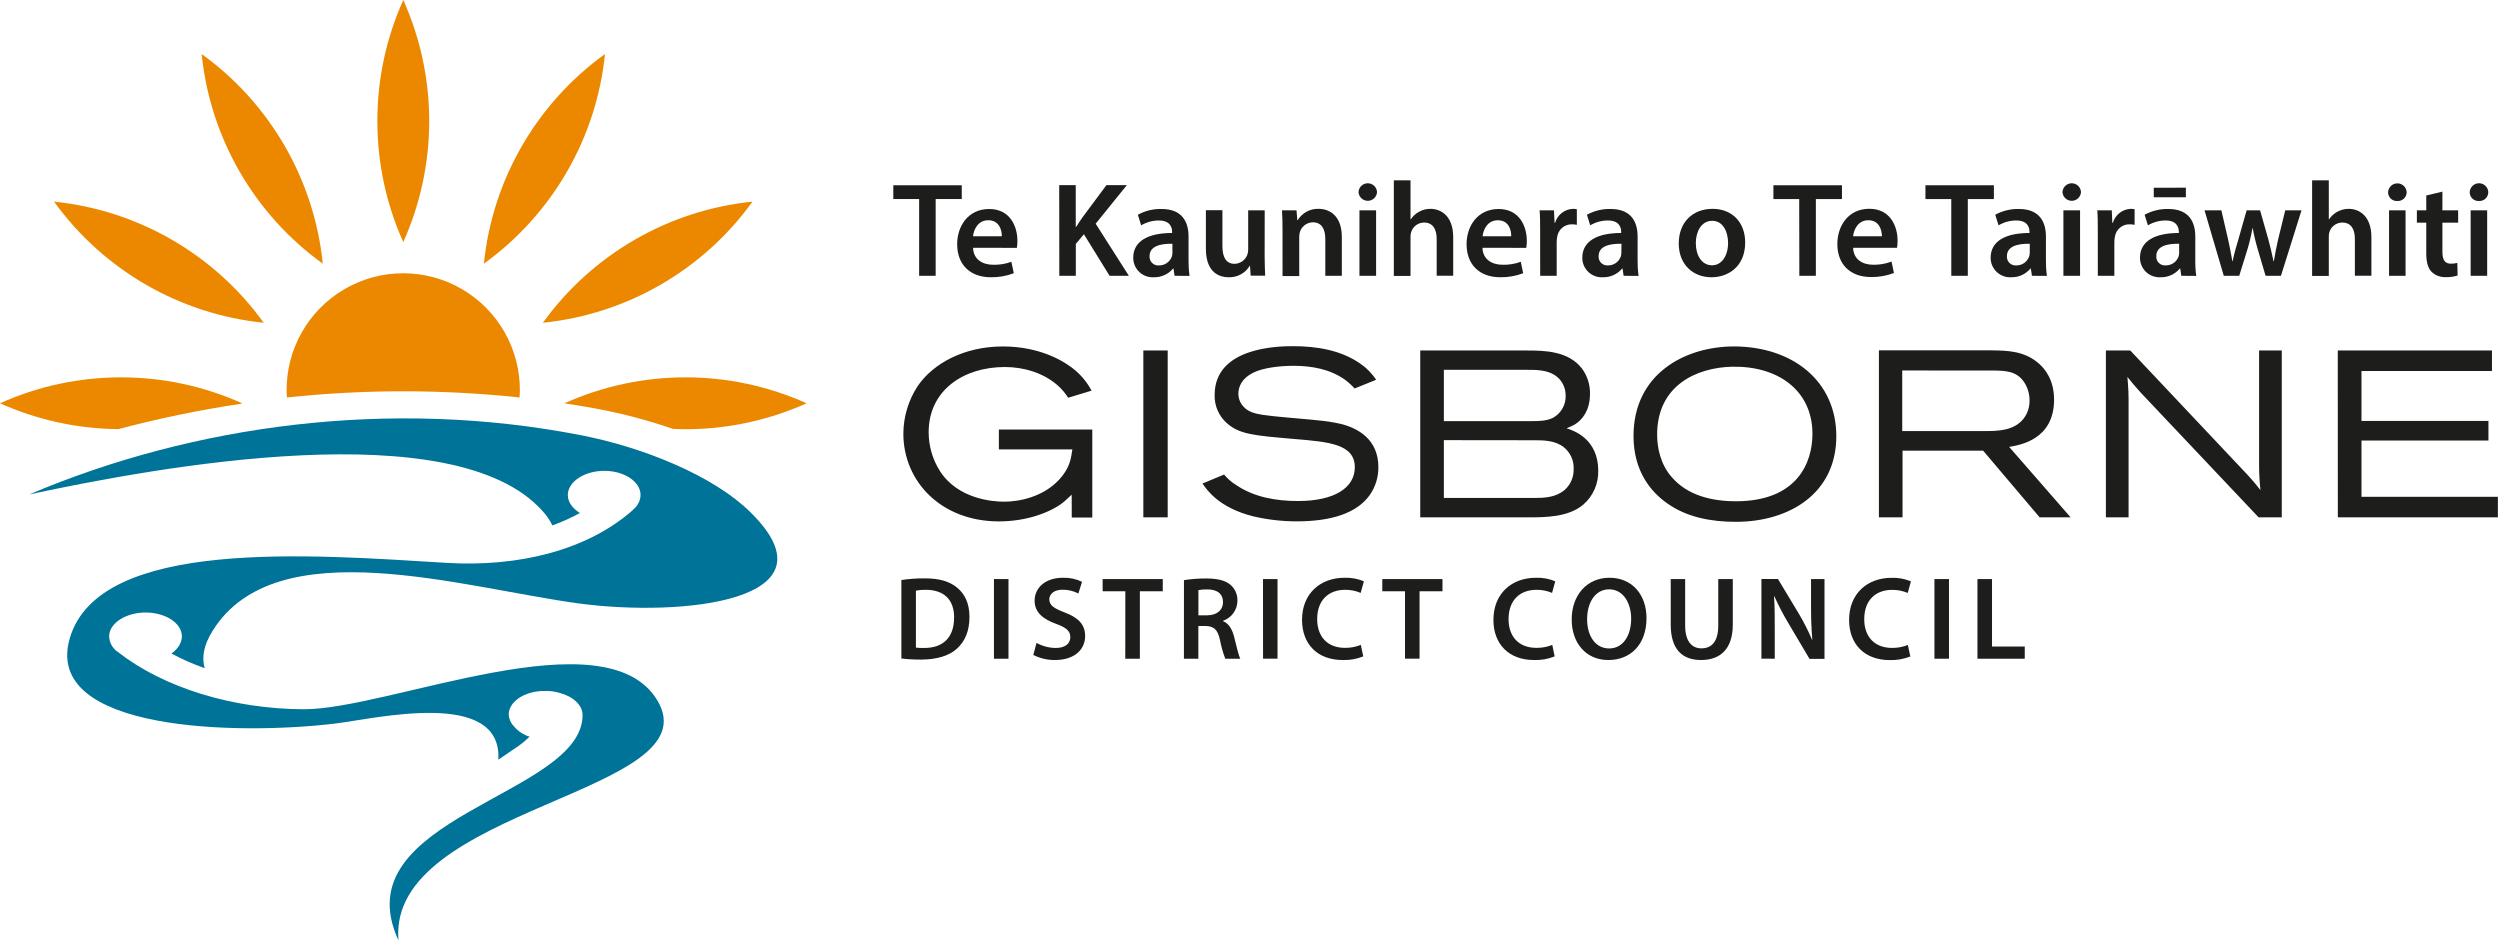 <?xml version="1.0" encoding="UTF-8"?>
<svg width="908px" height="342px" viewBox="0 0 908 342" version="1.1" xmlns="http://www.w3.org/2000/svg" xmlns:xlink="http://www.w3.org/1999/xlink">
    <title>GDC Logo Colour</title>
    <g id="Page-1" stroke="none" stroke-width="1" fill="none" fill-rule="evenodd">
        <g id="GDC-Logo-Colour" fill-rule="nonzero">
            <path d="M718.21,239.25 L735.39,239.25 L735.39,234.83 L723.5,234.83 L723.5,210.32 L718.21,210.32 L718.21,239.25 Z M702.59,239.25 L707.87,239.25 L707.87,210.32 L702.59,210.32 L702.59,239.25 Z M692.93,234.25 C691.103,234.984 689.149,235.348 687.18,235.32 C680.83,235.32 677.09,231.25 677.09,224.89 C677.09,217.89 681.34,214.24 687.22,214.24 C689.167,214.219 691.097,214.6 692.89,215.36 L694.05,211.15 C691.837,210.22 689.449,209.78 687.05,209.86 C678.2,209.86 671.59,215.62 671.59,225.15 C671.59,233.95 677.17,239.74 686.35,239.74 C688.908,239.83 691.457,239.38 693.83,238.42 L692.93,234.25 Z M644.59,239.25 L644.59,228.91 C644.59,224.14 644.59,220.32 644.33,216.59 L644.46,216.59 C645.996,220.006 647.733,223.328 649.66,226.54 L657.21,239.29 L662.66,239.29 L662.66,210.32 L657.77,210.32 L657.77,220.4 C657.77,224.83 657.9,228.57 658.24,232.4 L658.16,232.4 C656.733,229.059 655.083,225.819 653.22,222.7 L645.75,210.29 L639.75,210.29 L639.75,239.22 L644.59,239.25 Z M606.81,210.32 L606.81,226.89 C606.81,235.99 611.15,239.72 617.81,239.72 C624.76,239.72 629.35,235.78 629.35,226.84 L629.35,210.32 L624.07,210.32 L624.07,227.19 C624.07,232.86 621.8,235.48 617.97,235.48 C614.41,235.48 612.05,232.86 612.05,227.19 L612.05,210.32 L606.81,210.32 Z M584.44,214.05 C589.72,214.05 592.44,219.24 592.44,224.7 C592.44,230.75 589.56,235.52 584.44,235.52 C579.32,235.52 576.44,230.8 576.44,224.92 C576.44,219.04 579.24,214.05 584.44,214.05 M584.57,209.84 C576.41,209.84 570.84,216.11 570.84,225 C570.84,233.5 575.99,239.72 584.14,239.72 C592.14,239.72 598.01,234.18 598.01,224.49 C598.01,216.24 593.01,209.84 584.57,209.84 M563.79,234.23 C561.951,234.97 559.982,235.333 558,235.3 C551.64,235.3 547.91,231.23 547.91,224.87 C547.91,217.87 552.16,214.22 558.04,214.22 C559.987,214.195 561.918,214.576 563.71,215.34 L564.87,211.13 C562.657,210.199 560.269,209.759 557.87,209.84 C549.02,209.84 542.41,215.6 542.41,225.13 C542.41,233.93 547.99,239.72 557.18,239.72 C559.735,239.809 562.28,239.36 564.65,238.4 L563.79,234.23 Z M510.3,239.23 L515.58,239.23 L515.58,214.74 L523.91,214.74 L523.91,210.32 L502.05,210.32 L502.05,214.74 L510.3,214.74 L510.3,239.23 Z M494.24,234.23 C492.413,234.964 490.459,235.328 488.49,235.3 C482.13,235.3 478.4,231.23 478.4,224.87 C478.4,217.87 482.65,214.22 488.54,214.22 C490.484,214.196 492.412,214.578 494.2,215.34 L495.36,211.13 C493.148,210.198 490.759,209.758 488.36,209.84 C479.51,209.84 472.9,215.6 472.9,225.13 C472.9,233.93 478.49,239.72 487.67,239.72 C490.225,239.809 492.77,239.36 495.14,238.4 L494.24,234.23 Z M458.74,239.23 L464,239.23 L464,210.32 L458.72,210.32 L458.74,239.23 Z M435.26,214.33 C436.334,214.129 437.428,214.046 438.52,214.08 C441.96,214.08 444.19,215.53 444.19,218.71 C444.19,221.59 441.96,223.48 438.39,223.48 L435.26,223.48 L435.26,214.33 Z M430,239.25 L435.24,239.25 L435.24,227.36 L437.9,227.36 C440.9,227.45 442.28,228.65 443.09,232.43 C443.536,234.755 444.182,237.036 445.02,239.25 L450.48,239.25 C449.88,238.14 449.1,234.79 448.2,231.18 C447.48,228.39 446.2,226.38 444.2,225.6 L444.2,225.47 C447.309,224.414 449.409,221.504 449.43,218.22 C449.519,216.01 448.604,213.878 446.94,212.42 C445.01,210.79 442.18,210.1 438.01,210.1 C435.331,210.085 432.656,210.289 430.01,210.71 L430,239.25 Z M408.7,239.25 L414,239.25 L414,214.74 L422.32,214.74 L422.32,210.32 L400.48,210.32 L400.48,214.74 L408.72,214.74 L408.7,239.25 Z M375.3,237.88 C377.724,239.104 380.404,239.734 383.12,239.72 C390.59,239.72 394.12,235.64 394.12,231.01 C394.12,226.84 391.67,224.31 386.65,222.43 C382.78,220.92 381.11,219.89 381.11,217.66 C381.11,215.98 382.57,214.18 385.92,214.18 C387.919,214.165 389.892,214.635 391.67,215.55 L393,211.3 C390.815,210.267 388.416,209.767 386,209.84 C379.73,209.84 375.77,213.45 375.77,218.17 C375.77,222.34 378.77,224.87 383.59,226.59 C387.28,227.92 388.74,229.21 388.74,231.4 C388.74,233.76 386.85,235.34 383.47,235.34 C381.019,235.326 378.611,234.693 376.47,233.5 L375.3,237.88 Z M361,239.25 L366.28,239.25 L366.28,210.32 L361,210.32 L361,239.25 Z M332.66,214.52 C333.849,214.292 335.059,214.191 336.27,214.22 C342.88,214.22 346.57,217.87 346.53,224.27 C346.53,231.61 342.45,235.39 335.58,235.34 C334.605,235.368 333.629,235.328 332.66,235.22 L332.66,214.52 Z M327.38,239.17 C329.743,239.445 332.121,239.575 334.5,239.56 C340.13,239.56 344.72,238.22 347.6,235.56 C350.48,232.9 352.11,229.21 352.11,224.06 C352.11,219.12 350.39,215.69 347.6,213.41 C344.81,211.13 341.2,210.06 335.79,210.06 C332.975,210.039 330.163,210.243 327.38,210.67 L327.38,239.17 Z" id="Shape" fill="#1D1D1B"></path>
            <path d="M849.1,187.9 L907.23,187.9 L907.23,180.43 L857.69,180.43 L857.69,160 L903.8,160 L903.8,152.88 L857.69,152.88 L857.69,134.75 L905.08,134.75 L905.08,127.28 L849.08,127.28 L849.1,187.9 Z M764.86,127.28 L764.86,187.9 L773.1,187.9 L773.1,147.37 C773.15,143.871 773.006,140.373 772.67,136.89 C774.48,139.13 775.16,139.99 777.4,142.48 L820.33,187.9 L828.74,187.9 L828.74,127.28 L820.5,127.28 L820.5,169.09 C820.511,172.067 820.677,175.041 821,178 C818.984,175.426 816.834,172.959 814.56,170.61 L773.7,127.28 L764.86,127.28 Z M724.24,134.58 C728.24,134.66 732.57,134.66 735.32,139.04 C736.526,140.969 737.151,143.205 737.12,145.48 C737.178,147.797 736.452,150.067 735.06,151.92 C731.63,156.48 725.61,156.56 720.89,156.56 L690.89,156.56 L690.89,134.56 L724.24,134.58 Z M682.42,187.9 L691,187.9 L691,163.69 L720.28,163.69 L740.8,187.9 L752.05,187.9 L729.73,162.31 C733.73,161.63 746.04,159.65 746.04,145.14 C746.04,137.84 742.6,133.89 740.63,132.14 C735.39,127.42 728.95,127.33 723.63,127.25 L682.42,127.25 L682.42,187.9 Z M628.92,133.2 C645.49,132.77 658.28,141.62 658.28,157.59 C658.28,167.89 652.88,182.06 630.46,182.06 C621.71,182.06 612.86,179.92 607.19,173.3 C603.07,168.67 601.87,162.57 601.87,157.85 C601.87,139.9 616.3,133.55 628.87,133.2 M629.87,125.82 C611.75,125.82 593.29,135.95 593.29,158.36 C593.29,171.16 599.64,178.71 605.57,182.84 C612.69,187.9 621.57,189.53 630.46,189.53 C649.96,189.53 666.95,179.14 666.95,158.45 C666.95,138.36 651.07,125.91 629.87,125.82 M557.3,159.9 C560.82,159.9 564.85,159.99 567.94,162.4 C570.333,164.308 571.673,167.242 571.55,170.3 C571.653,173.205 570.458,176.004 568.29,177.94 C565.03,180.69 560.91,180.86 557.29,180.86 L524.41,180.86 L524.41,159.86 L557.3,159.9 Z M554.64,134.32 C557.82,134.32 561.64,134.32 564.64,136.21 C567.176,137.84 568.689,140.666 568.64,143.68 C568.745,146.896 567.104,149.917 564.35,151.58 C561.94,152.95 558.85,152.95 556.19,152.95 L524.41,152.95 L524.41,134.32 L554.64,134.32 Z M515.83,187.9 L554.72,187.9 C561.24,187.9 569.58,187.9 575.07,183.26 C578.609,180.183 580.592,175.688 580.48,171 C580.48,159.41 571.64,156.41 568.98,155.55 C570.008,155.154 571.01,154.693 571.98,154.17 C574.73,152.46 577.48,149.02 577.48,143.1 C577.567,139.73 576.51,136.431 574.48,133.74 C569.59,127.56 561.25,127.3 554.73,127.3 L515.83,127.3 L515.83,187.9 Z M436.74,175.62 C438.45,178.11 442.83,184.46 455.28,187.56 C460.405,188.75 465.649,189.354 470.91,189.36 C483.45,189.36 492.81,186.44 497.53,179.74 C499.592,176.769 500.673,173.226 500.62,169.61 C500.62,159.61 493.24,155.44 486.71,153.9 C484.135,153.332 481.526,152.928 478.9,152.69 C473.4,152.1 467.99,151.75 462.49,151.15 C456.83,150.55 453.65,150.03 451.59,147.63 C450.423,146.367 449.777,144.71 449.78,142.99 C449.78,140.5 450.99,137.41 455.2,135.35 C458.81,133.55 464.9,132.86 469.79,132.86 C476.4,132.86 483.1,134.06 488.51,137.93 C489.771,138.874 490.939,139.936 492,141.1 L499.81,137.93 C498.209,135.506 496.134,133.431 493.71,131.83 C486.71,127.11 478.09,125.73 469.58,125.73 C464,125.73 441.16,126.16 441.16,143.42 C441.038,147.265 442.606,150.97 445.45,153.56 C450.09,157.76 455.33,158.19 470.53,159.48 C482.53,160.48 492.07,161.28 492.07,169.7 C492.07,177.08 484.78,181.97 471.47,181.97 C463.47,181.97 455.42,180.6 448.8,176.05 C447.205,175.053 445.784,173.803 444.59,172.35 L436.74,175.62 Z M415.26,187.9 L424.11,187.9 L424.11,127.28 L415.26,127.28 L415.26,187.9 Z M389.26,187.98 L396.72,187.98 L396.72,156 L362.79,156 L362.79,163.21 L389.49,163.21 C388.98,166.73 388.49,170.08 384.68,174.21 C378.93,180.4 370.43,182.21 364.68,182.21 C360.73,182.21 348.02,181.35 341.41,171.13 C338.721,166.908 337.292,162.006 337.29,157 C337.29,141.71 350,133.3 364.94,133.3 C371.89,133.3 378.94,135.44 384.08,139.91 C385.585,141.23 386.889,142.763 387.95,144.46 L396.45,141.89 C394.962,139.071 392.95,136.563 390.52,134.5 C387.09,131.58 378.25,125.83 364.25,125.83 C350.25,125.83 339,131.93 333.34,140.17 C329.946,145.318 328.125,151.344 328.1,157.51 C328.1,174.86 341.84,189.37 362.79,189.37 C373.1,189.37 381.51,186.02 385.89,182.67 C387.17,181.67 388.12,180.67 389.24,179.67 L389.26,187.98 Z" id="Shape" fill="#1D1D1B"></path>
            <path d="M87.93,146.47 L87.44,146.67 C72.467,148.904 57.631,151.972 43,155.86 C28.172,155.736 13.53,152.539 2.84217094e-14,146.47 C27.965,133.91 59.965,133.91 87.93,146.47 M62.41,87.06 C49.288,79.478 34.707,74.765 19.63,73.23 C37.561,98.102 65.276,114.116 95.78,117.23 C86.918,104.924 75.544,94.641 62.41,87.06 M87.06,62.41 C79.481,49.283 74.771,34.7 73.24,19.62 C98.112,37.551 114.126,65.266 117.24,95.77 C104.934,86.909 94.648,75.539 87.06,62.41 M146.47,87.93 C159.03,59.965 159.03,27.965 146.47,0 C133.91,27.965 133.91,59.965 146.47,87.93 M175.74,95.77 C178.85,65.265 194.865,37.549 219.74,19.62 C216.626,50.124 200.612,77.839 175.74,95.77 M273.31,73.23 C242.81,76.348 215.1,92.361 197.17,117.23 C227.673,114.124 255.388,98.108 273.31,73.23 M244.37,155.76 C235.161,152.576 225.724,150.095 216.14,148.34 C212.473,147.673 208.807,147.067 205.14,146.52 L205.03,146.47 C232.991,133.91 264.989,133.91 292.95,146.47 C279.116,152.691 264.118,155.902 248.95,155.89 C247.41,155.89 245.88,155.82 244.35,155.76 M188.7,144.34 C188.7,143.65 188.81,142.96 188.81,142.26 C189.045,126.973 181.024,112.745 167.823,105.033 C154.621,97.321 138.289,97.321 125.087,105.033 C111.886,112.745 103.865,126.973 104.1,142.26 C104.1,142.97 104.17,143.66 104.21,144.36 C132.294,141.37 160.616,141.37 188.7,144.36" id="Shape" fill="#EB8800"></path>
            <path d="M10.62,179.58 C70.44,154.2 141.82,144.58 210.92,158.05 C233.65,162.44 259.27,172.83 272.63,186.11 C305.43,218.47 247.41,224.11 210.52,219.21 C168.15,213.54 100.36,192 77.23,229.1 C73.94,234.35 73.23,238.85 74.34,242.71 L73.84,242.49 C69.859,241.081 65.993,239.362 62.28,237.35 C64.57,235.75 66.06,233.49 66.06,231.14 C66.06,226.32 60.06,222.46 52.9,222.46 C45.74,222.46 39.64,226.32 39.64,231.14 C39.721,233.436 40.91,235.549 42.83,236.81 C59.48,249.81 84.51,257.51 110.33,257.6 C141.33,257.69 219.87,223.06 238.73,254.35 C259.07,288.2 140.56,293.12 144.73,341.54 C123.89,296.66 211.59,289.16 211.59,259.71 C211.59,256.06 208.11,252.96 203.42,251.71 C201.773,251.197 200.055,250.943 198.33,250.96 C191.15,250.75 185.17,254.39 184.77,259.1 C184.749,260.861 185.433,262.557 186.67,263.81 C188.155,265.59 190.13,266.894 192.35,267.56 C190.619,269.254 188.715,270.762 186.67,272.06 C184.67,273.46 182.78,274.74 180.99,275.92 C182.5,249.92 136.22,261.02 121.88,262.78 C87,267 15.21,265.9 25.39,231.67 C36.22,195.24 113.02,201.45 162.17,204.43 C188.58,206.04 213.61,199.72 229.96,185.15 L229.86,185.15 C231.561,183.884 232.589,181.909 232.65,179.79 C232.65,174.98 226.77,171.01 219.49,171.01 C212.21,171.01 206.23,175.01 206.23,179.79 C206.23,182.37 207.93,184.62 210.62,186.33 C207.414,188.097 204.069,189.602 200.62,190.83 C199.674,188.864 198.429,187.056 196.93,185.47 C164.93,149.91 58.15,169.4 10.59,179.58" id="Path" fill="#007398"></path>
            <polygon id="Path" fill="#1D1D1B" points="333.83 72.29 324.45 72.29 324.45 67.29 349.31 67.29 349.31 72.29 339.83 72.29 339.83 100.17 333.83 100.17"></polygon>
            <path d="M353.41,90 C353.56,94.29 356.93,96.16 360.73,96.16 C362.979,96.221 365.218,95.855 367.33,95.08 L368.21,99.23 C365.561,100.241 362.745,100.739 359.91,100.7 C352.19,100.7 347.64,95.96 347.64,88.7 C347.64,82.11 351.64,75.91 359.27,75.91 C366.9,75.91 369.52,82.26 369.52,87.48 C369.53,88.331 369.467,89.18 369.33,90.02 L353.41,90 Z M363.86,85.8 C363.91,83.6 362.93,79.99 358.93,79.99 C355.22,79.99 353.65,83.36 353.41,85.8 L363.86,85.8 Z" id="Shape" fill="#1D1D1B"></path>
            <path d="M384.71,67.25 L390.71,67.25 L390.71,82.39 L390.86,82.39 C391.64,81.12 392.47,79.95 393.25,78.82 L401.85,67.25 L409.27,67.25 L397.94,81.25 L410,100.17 L403,100.17 L393.67,85.07 L390.74,88.59 L390.74,100.17 L384.74,100.17 L384.71,67.25 Z" id="Path" fill="#1D1D1B"></path>
            <path d="M426.6,100.17 L426.21,97.53 L426.07,97.53 C424.343,99.6 421.765,100.767 419.07,100.7 C417.122,100.819 415.211,100.125 413.794,98.783 C412.376,97.441 411.578,95.572 411.59,93.62 C411.59,87.62 416.92,84.62 425.71,84.62 L425.71,84.23 C425.71,82.66 425.07,80.08 420.87,80.08 C418.618,80.083 416.407,80.691 414.47,81.84 L413.27,78 C415.898,76.555 418.862,75.83 421.86,75.9 C429.48,75.9 431.68,80.73 431.68,85.9 L431.68,94.49 C431.652,96.402 431.766,98.314 432.02,100.21 L426.6,100.17 Z M425.82,88.54 C421.58,88.45 417.52,89.37 417.52,92.99 C417.439,93.919 417.774,94.835 418.434,95.493 C419.094,96.151 420.012,96.483 420.94,96.4 C423.046,96.439 424.938,95.12 425.63,93.13 C425.758,92.705 425.822,92.264 425.82,91.82 L425.82,88.54 Z" id="Shape" fill="#1D1D1B"></path>
            <path d="M459.32,93 C459.32,95.83 459.42,98.17 459.52,100.13 L454.24,100.13 L454,96.55 L453.9,96.55 C452.301,99.214 449.385,100.802 446.28,100.7 C441.94,100.7 437.98,98.12 437.98,90.35 L437.98,76.35 L443.98,76.35 L443.98,89.33 C443.98,93.33 445.25,95.82 448.42,95.82 C450.455,95.766 452.26,94.497 453,92.6 C453.223,92.005 453.338,91.375 453.34,90.74 L453.34,76.39 L459.34,76.39 L459.32,93 Z" id="Path" fill="#1D1D1B"></path>
            <path d="M465.81,83.47 C465.81,80.73 465.76,78.47 465.62,76.39 L470.89,76.39 L471.19,79.95 L471.34,79.95 C472.936,77.32 475.825,75.753 478.9,75.85 C483.06,75.85 487.35,78.54 487.35,86.05 L487.35,100.17 L481.35,100.17 L481.35,86.74 C481.35,83.32 480.08,80.74 476.82,80.74 C474.66,80.777 472.769,82.197 472.13,84.26 C471.934,84.908 471.85,85.584 471.88,86.26 L471.88,100.26 L465.82,100.26 L465.81,83.47 Z" id="Path" fill="#1D1D1B"></path>
            <path d="M500.14,69.75 C500.043,71.537 498.565,72.936 496.775,72.936 C494.985,72.936 493.507,71.537 493.41,69.75 C493.507,67.963 494.985,66.564 496.775,66.564 C498.565,66.564 500.043,67.963 500.14,69.75 Z M493.75,100.17 L493.75,76.39 L499.8,76.39 L499.8,100.17 L493.75,100.17 Z" id="Shape" fill="#1D1D1B"></path>
            <path d="M506.24,65.49 L512.3,65.49 L512.3,79.66 L512.4,79.66 C513.15,78.505 514.182,77.562 515.4,76.92 C516.648,76.208 518.063,75.839 519.5,75.85 C523.5,75.85 527.8,78.54 527.8,86.15 L527.8,100.15 L521.8,100.15 L521.8,86.83 C521.8,83.37 520.53,80.83 517.21,80.83 C515.1,80.84 513.232,82.196 512.57,84.2 C512.375,84.779 512.283,85.389 512.3,86 L512.3,100.21 L506.24,100.21 L506.24,65.49 Z" id="Path" fill="#1D1D1B"></path>
            <path d="M538.43,90 C538.57,94.29 541.95,96.16 545.75,96.16 C547.999,96.221 550.238,95.855 552.35,95.08 L553.22,99.23 C550.571,100.242 547.755,100.74 544.92,100.7 C537.21,100.7 532.66,95.96 532.66,88.7 C532.66,82.11 536.66,75.91 544.29,75.91 C551.92,75.91 554.54,82.26 554.54,87.48 C554.553,88.331 554.486,89.181 554.34,90.02 L538.43,90 Z M548.87,85.8 C548.93,83.56 548,80 544,80 C540.28,80 538.72,83.37 538.48,85.81 L548.87,85.8 Z" id="Shape" fill="#1D1D1B"></path>
            <path d="M559.38,84.05 C559.38,80.83 559.38,78.54 559.18,76.39 L564.41,76.39 L564.61,80.93 L564.8,80.93 C565.653,78.022 568.262,75.98 571.29,75.85 C571.768,75.84 572.245,75.89 572.71,76 L572.71,81.66 C572.132,81.534 571.542,81.47 570.95,81.47 C568.271,81.402 565.964,83.348 565.58,86 C565.461,86.613 565.397,87.236 565.39,87.86 L565.39,100.17 L559.39,100.17 L559.38,84.05 Z" id="Path" fill="#1D1D1B"></path>
            <path d="M589.7,100.17 L589.31,97.53 L589.17,97.53 C587.443,99.6 584.865,100.767 582.17,100.7 C580.222,100.819 578.311,100.125 576.894,98.783 C575.476,97.441 574.678,95.572 574.69,93.62 C574.69,87.62 580.02,84.62 588.81,84.62 L588.81,84.23 C588.81,82.66 588.17,80.08 583.97,80.08 C581.717,80.081 579.507,80.689 577.57,81.84 L576.37,78 C578.998,76.555 581.962,75.83 584.96,75.9 C592.58,75.9 594.78,80.73 594.78,85.9 L594.78,94.49 C594.752,96.402 594.866,98.314 595.12,100.21 L589.7,100.17 Z M588.92,88.54 C584.67,88.45 580.62,89.37 580.62,92.99 C580.541,93.911 580.871,94.82 581.521,95.477 C582.172,96.133 583.078,96.471 584,96.4 C586.104,96.441 587.995,95.12 588.68,93.13 C588.816,92.707 588.883,92.265 588.88,91.82 L588.92,88.54 Z" id="Shape" fill="#1D1D1B"></path>
            <path d="M633.85,88.06 C633.85,96.79 627.69,100.7 621.63,100.7 C614.9,100.7 609.72,96.07 609.72,88.45 C609.72,80.63 614.85,75.85 622.02,75.85 C629.19,75.85 633.85,80.83 633.85,88.06 Z M615.92,88.3 C615.92,92.89 618.17,96.36 621.83,96.36 C625.25,96.36 627.64,92.99 627.64,88.2 C627.64,84.49 625.98,80.2 621.88,80.2 C617.78,80.2 615.92,84.34 615.92,88.3 L615.92,88.3 Z" id="Shape" fill="#1D1D1B"></path>
            <polygon id="Path" fill="#1D1D1B" points="653.47 72.29 644.1 72.29 644.1 67.29 669 67.29 669 72.29 659.52 72.29 659.52 100.17 653.52 100.17"></polygon>
            <path d="M673.05,90 C673.2,94.29 676.56,96.16 680.38,96.16 C682.64,96.199 684.887,95.805 687,95 L687.88,99.15 C685.231,100.162 682.415,100.66 679.58,100.62 C671.86,100.62 667.32,95.88 667.32,88.62 C667.32,82.03 671.32,75.83 678.94,75.83 C686.56,75.83 689.2,82.18 689.2,87.4 C689.205,88.271 689.138,89.14 689,90 L673.05,90 Z M683.51,85.8 C683.51,83.6 682.57,79.99 678.57,79.99 C674.86,79.99 673.3,83.36 673.05,85.8 L683.51,85.8 Z" id="Shape" fill="#1D1D1B"></path>
            <polygon id="Path" fill="#1D1D1B" points="708.7 72.29 699.32 72.29 699.32 67.29 724.18 67.29 724.18 72.29 714.71 72.29 714.71 100.17 708.71 100.17"></polygon>
            <path d="M738,100.17 L737.61,97.53 L737.46,97.53 C735.736,99.603 733.156,100.772 730.46,100.7 C728.516,100.81 726.612,100.113 725.2,98.772 C723.787,97.432 722.991,95.567 723,93.62 C723,87.62 728.32,84.62 737.11,84.62 L737.11,84.23 C737.11,82.66 736.48,80.08 732.28,80.08 C730.027,80.081 727.817,80.689 725.88,81.84 L724.67,78 C727.302,76.555 730.268,75.831 733.27,75.9 C740.88,75.9 743.08,80.73 743.08,85.9 L743.08,94.49 C743.052,96.402 743.166,98.314 743.42,100.21 L738,100.17 Z M737.22,88.54 C732.97,88.45 728.92,89.37 728.92,92.99 C728.836,93.919 729.169,94.838 729.83,95.497 C730.491,96.156 731.411,96.487 732.34,96.4 C734.435,96.426 736.312,95.109 737,93.13 C737.136,92.707 737.203,92.265 737.2,91.82 L737.22,88.54 Z" id="Shape" fill="#1D1D1B"></path>
            <path d="M755.82,69.75 C755.723,71.537 754.245,72.936 752.455,72.936 C750.665,72.936 749.187,71.537 749.09,69.75 C749.187,67.963 750.665,66.564 752.455,66.564 C754.245,66.564 755.723,67.963 755.82,69.75 Z M749.43,100.17 L749.43,76.39 L755.48,76.39 L755.48,100.17 L749.43,100.17 Z" id="Shape" fill="#1D1D1B"></path>
            <path d="M761.92,84.05 C761.92,80.83 761.92,78.54 761.73,76.39 L767,76.39 L767.19,80.93 L767.39,80.93 C768.243,78.022 770.852,75.98 773.88,75.85 C774.354,75.84 774.828,75.89 775.29,76 L775.29,81.66 C774.712,81.533 774.122,81.469 773.53,81.47 C770.838,81.382 768.511,83.334 768.13,86 C768.002,86.612 767.935,87.235 767.93,87.86 L767.93,100.17 L761.93,100.17 L761.92,84.05 Z" id="Path" fill="#1D1D1B"></path>
            <path d="M792.25,100.17 L791.86,97.53 L791.71,97.53 C789.986,99.603 787.406,100.772 784.71,100.7 C782.764,100.813 780.858,100.117 779.443,98.776 C778.029,97.435 777.231,95.569 777.24,93.62 C777.24,87.62 782.56,84.62 791.35,84.62 L791.35,84.23 C791.35,82.66 790.72,80.08 786.52,80.08 C784.271,80.082 782.063,80.69 780.13,81.84 L778.92,78 C781.552,76.557 784.519,75.832 787.52,75.9 C795.14,75.9 797.33,80.73 797.33,85.9 L797.33,94.49 C797.3,96.403 797.417,98.315 797.68,100.21 L792.25,100.17 Z M793.91,68.17 L793.91,71.64 L782.25,71.64 L782.25,68.18 L793.91,68.17 Z M791.47,88.53 C787.22,88.44 783.17,89.36 783.17,92.98 C783.086,93.909 783.419,94.828 784.08,95.487 C784.741,96.146 785.661,96.477 786.59,96.39 C788.696,96.429 790.588,95.11 791.28,93.12 C791.413,92.696 791.477,92.254 791.47,91.81 L791.47,88.53 Z" id="Shape" fill="#1D1D1B"></path>
            <path d="M806.8,76.39 L809.29,87.18 C809.83,89.72 810.36,92.3 810.8,94.89 L810.9,94.89 C811.39,92.3 812.17,89.67 812.9,87.22 L815.98,76.39 L820.86,76.39 L823.86,86.94 C824.59,89.72 825.22,92.3 825.76,94.94 L825.85,94.94 C826.25,92.35 826.79,89.77 827.42,86.94 L830,76.39 L835.91,76.39 L828.44,100.17 L822.86,100.17 L820,90.5 C819.255,87.996 818.651,85.452 818.19,82.88 L818.09,82.88 C817.641,85.453 817.04,87.998 816.29,90.5 L813.29,100.17 L807.68,100.17 L800.68,76.39 L806.8,76.39 Z" id="Path" fill="#1D1D1B"></path>
            <path d="M839.76,65.49 L845.82,65.49 L845.82,79.66 L845.91,79.66 C847.498,77.296 850.152,75.869 853,75.85 C857,75.85 861.29,78.54 861.29,86.15 L861.29,100.15 L855.29,100.15 L855.29,86.83 C855.29,83.37 854.02,80.83 850.7,80.83 C848.59,80.84 846.722,82.196 846.06,84.2 C845.87,84.783 845.788,85.397 845.82,86.01 L845.82,100.22 L839.76,100.22 L839.76,65.49 Z" id="Path" fill="#1D1D1B"></path>
            <path d="M874.1,69.75 C874.119,70.65 873.758,71.516 873.105,72.135 C872.452,72.754 871.567,73.068 870.67,73 C869.795,73.047 868.94,72.728 868.31,72.119 C867.68,71.51 867.332,70.666 867.35,69.79 C867.448,67.997 868.93,66.594 870.725,66.594 C872.52,66.594 874.002,67.997 874.1,69.79 L874.1,69.75 Z M867.7,100.17 L867.7,76.39 L873.7,76.39 L873.7,100.17 L867.7,100.17 Z" id="Shape" fill="#1D1D1B"></path>
            <path d="M887.08,69.6 L887.08,76.39 L892.8,76.39 L892.8,80.88 L887.08,80.88 L887.08,91.38 C887.08,94.25 887.86,95.77 890.16,95.77 C890.949,95.774 891.736,95.677 892.5,95.48 L892.6,100.07 C891.193,100.508 889.723,100.707 888.25,100.66 C886.325,100.733 884.455,100.01 883.08,98.66 C881.81,97.29 881.22,95.15 881.22,92.02 L881.22,80.88 L877.81,80.88 L877.81,76.39 L881.22,76.39 L881.22,71 L887.08,69.6 Z" id="Path" fill="#1D1D1B"></path>
            <path d="M903.74,69.75 C903.759,70.65 903.398,71.516 902.745,72.135 C902.092,72.754 901.207,73.068 900.31,73 C899.43,73.045 898.57,72.719 897.941,72.102 C897.312,71.484 896.971,70.631 897,69.75 C897.098,67.957 898.58,66.554 900.375,66.554 C902.17,66.554 903.652,67.957 903.75,69.75 L903.74,69.75 Z M897.34,100.17 L897.34,76.39 L903.34,76.39 L903.34,100.17 L897.34,100.17 Z" id="Shape" fill="#1D1D1B"></path>
        </g>
    </g>
</svg>